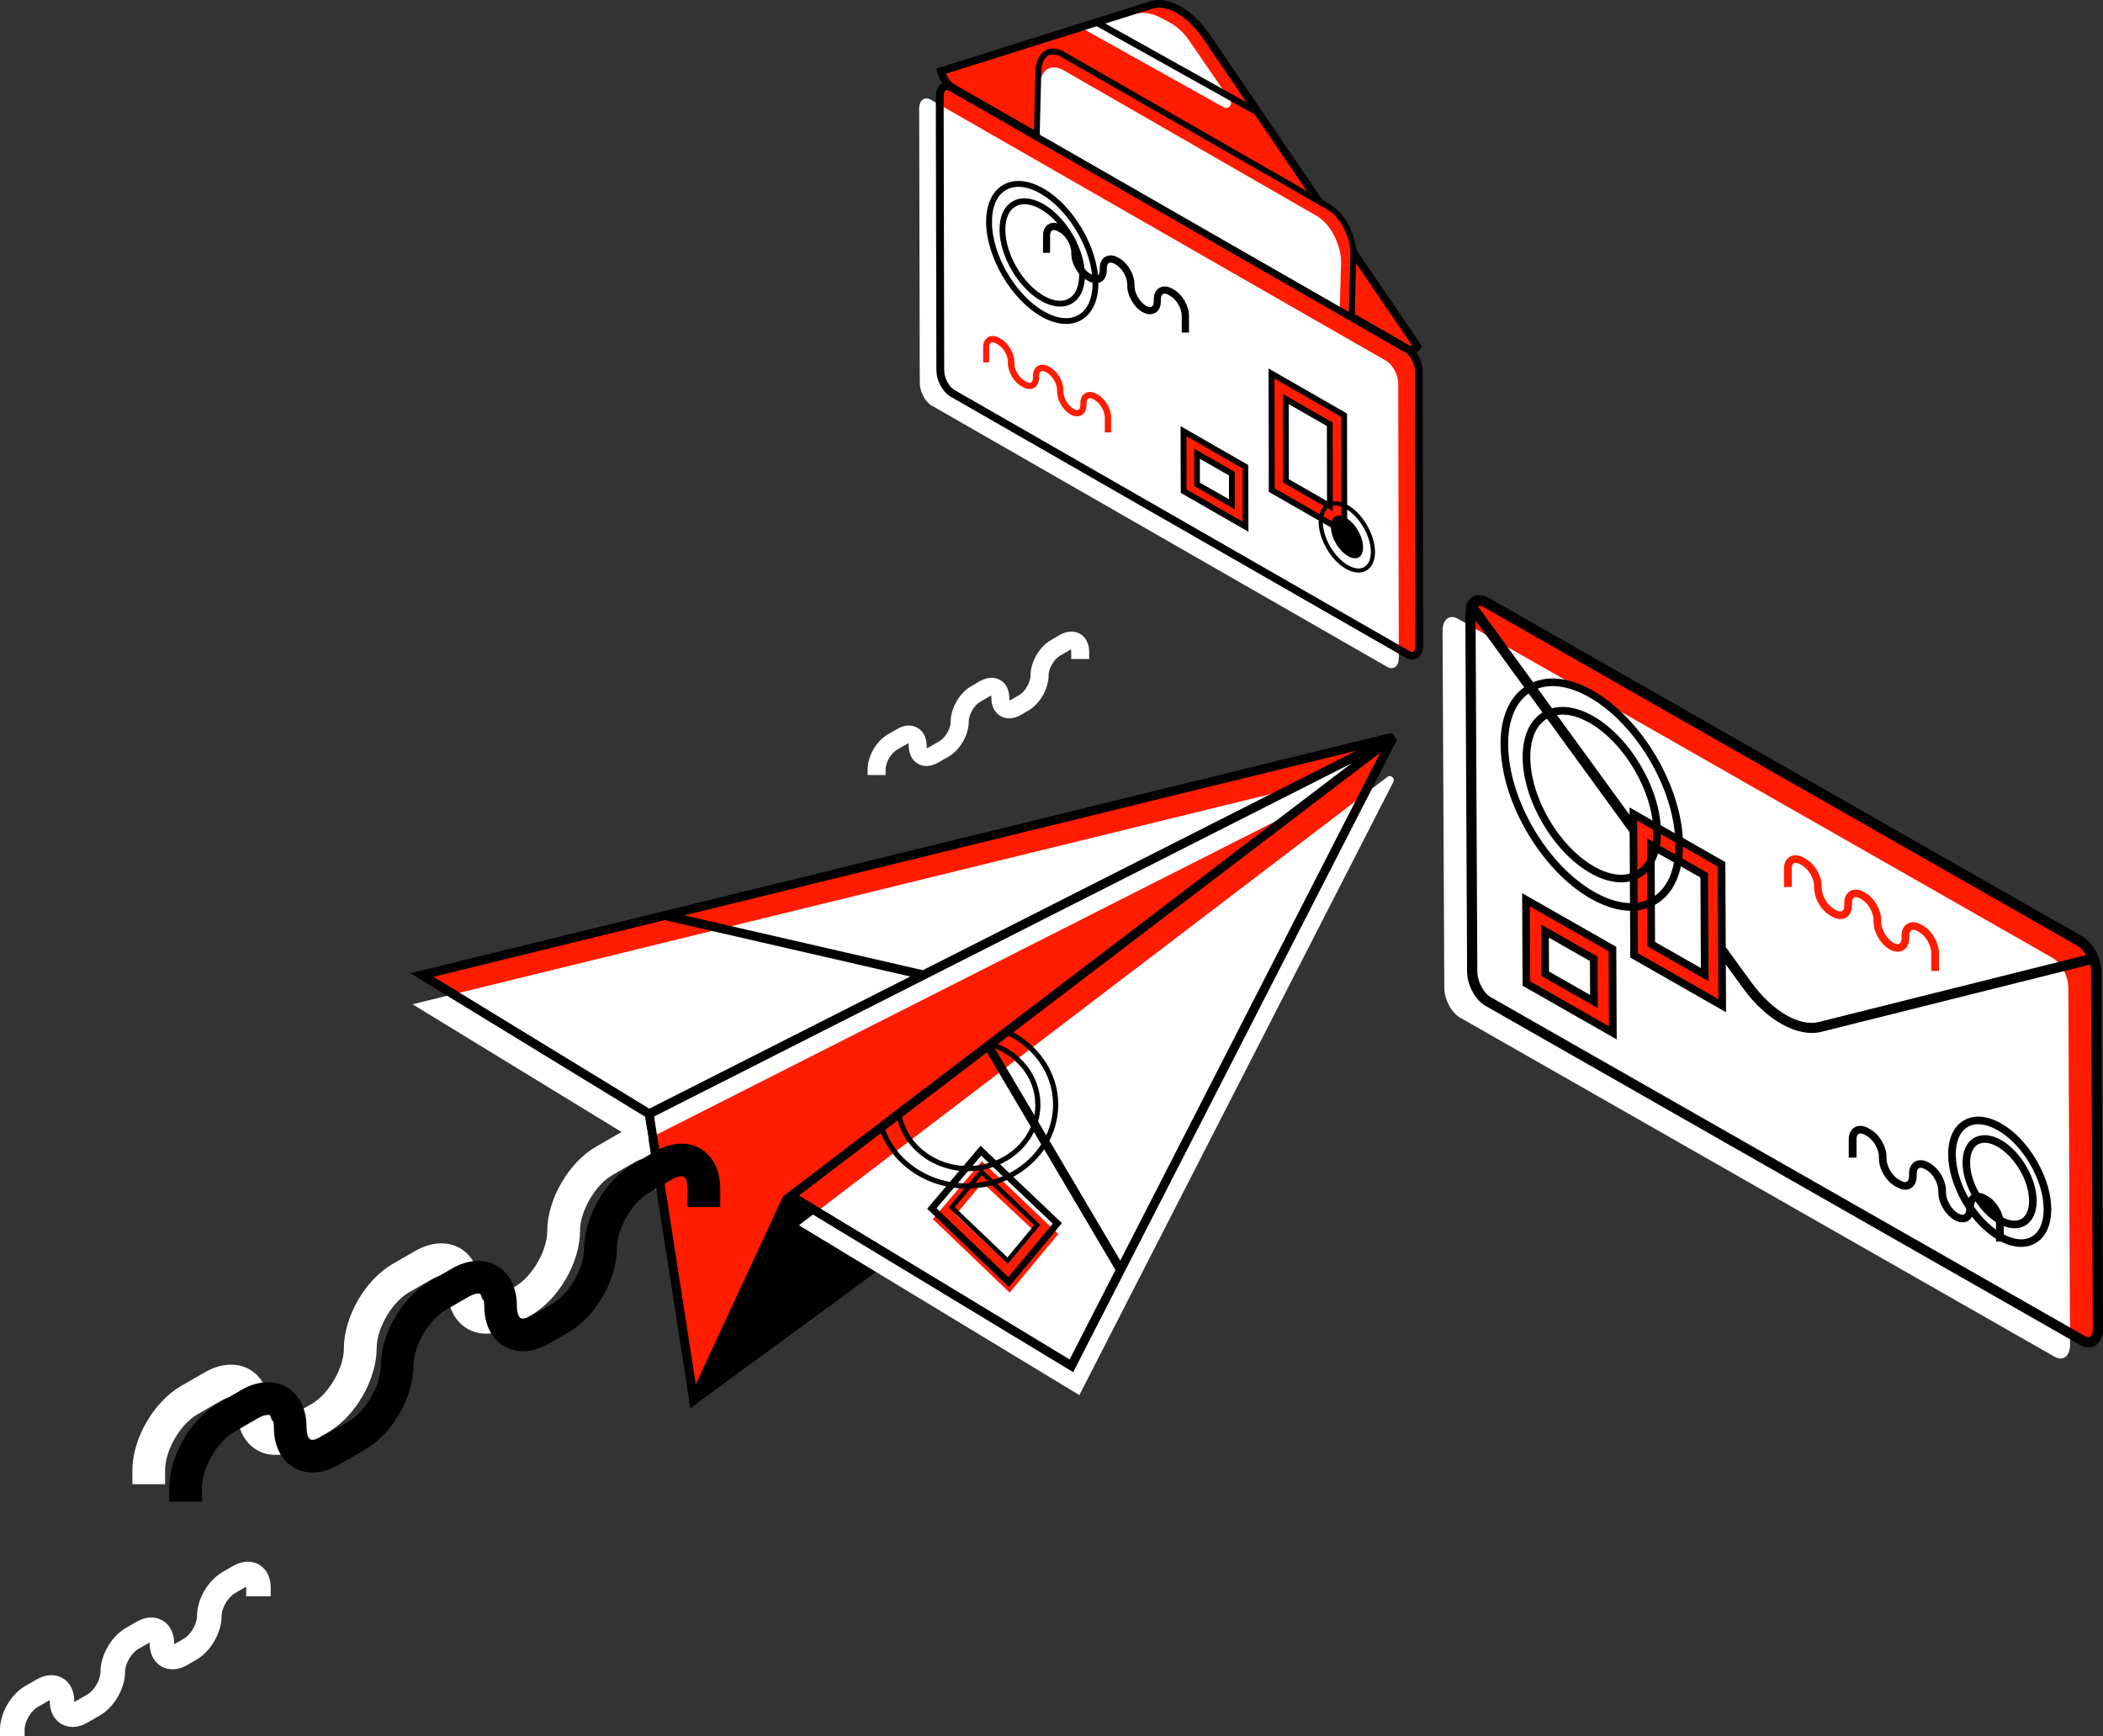 <svg xmlns="http://www.w3.org/2000/svg" width="597" height="493" viewBox="0 0 597 493" fill="none"><rect x="0" y="0" width="597" height="493" fill="#333333" stroke="none"/><g clip-path="url(#clip0_8_1816)"><path d="M46.889 421.382H37.587V417.395C37.587 408.478 43.655 397.981 51.375 393.523L58.128 389.63C62.614 387.035 67.265 386.752 70.877 388.828C74.489 390.904 76.567 395.08 76.567 400.269C76.567 402.204 77.086 403.383 77.606 403.666C78.125 403.973 79.4 403.831 81.076 402.864L88.49 398.594C93.353 395.787 97.627 388.38 97.627 382.766C97.627 373.849 103.695 363.351 111.415 358.893L117.837 355.189C122.323 352.595 126.974 352.311 130.586 354.387C134.199 356.463 136.276 360.639 136.276 365.828C136.276 367.763 136.796 368.942 137.315 369.225C137.835 369.532 139.11 369.39 140.786 368.423L146.193 365.309C151.056 362.502 155.353 355.095 155.353 349.481C155.353 340.564 161.421 330.066 169.141 325.608L175.563 321.904C180.049 319.31 184.7 319.027 188.313 321.102C191.925 323.178 194.003 327.354 194.003 332.543V337.71H184.724V332.543C184.724 330.609 184.204 329.43 183.685 329.146C183.166 328.84 181.891 328.981 180.214 329.949L173.792 333.652C168.929 336.459 164.655 343.866 164.655 349.481C164.655 358.398 158.588 368.895 150.867 373.353L145.461 376.467C140.975 379.062 136.324 379.345 132.711 377.269C129.099 375.193 127.021 371.018 127.021 365.828C127.021 363.894 126.502 362.715 125.982 362.431C125.463 362.148 124.188 362.266 122.512 363.233L116.09 366.937C111.226 369.744 106.929 377.151 106.929 382.766C106.929 391.683 100.861 402.18 93.141 406.638L85.728 410.908C81.242 413.503 76.591 413.786 72.978 411.71C69.366 409.634 67.288 405.459 67.288 400.269C67.288 398.335 66.769 397.155 66.249 396.872C65.73 396.589 64.455 396.707 62.779 397.674L56.026 401.567C51.163 404.374 46.866 411.781 46.866 417.395V421.382H46.889Z" fill="white"></path><path d="M184.299 316.266L196.93 397.509L395.56 209.264L184.299 316.266Z" fill="#FF1C00"></path><path d="M195.986 399.774L182.882 315.535L183.709 315.11L394.994 208.084L396.576 210.066L197.733 398.476L195.962 399.774H195.986ZM185.692 316.974L197.804 394.891L388.312 214.359L185.668 316.974H185.692Z" fill="black"></path><path d="M222.287 339.715L195.584 397.226L195.986 399.774L254.987 356.534L222.287 339.715Z" fill="black"></path><path d="M395.56 209.264L119.797 276.848L184.299 316.267L395.56 209.264Z" fill="#FF1C00"></path><path d="M395.56 209.264L304.166 387.814L224.554 339.597L395.56 209.264Z" fill="#FF1C00"></path><path d="M395.537 222.026L306.409 396.094L226.797 347.877L393.837 220.587C394.805 219.856 396.08 220.941 395.537 222.002V222.026Z" fill="white"></path><path d="M182.882 315.535L185.692 316.974L186.495 322.093L372.092 228.088L392.892 210.632L366.331 224.078L117.105 285.128L181.607 324.546L184.086 323.296L182.882 315.535Z" fill="white"></path><path d="M396.576 210.066L394.994 208.084L183.189 259.981L119.466 275.598L116.491 276.329L184.228 317.729L262.306 278.193L380.993 218.086L383.732 216.671L325.368 261.137L223.751 338.559L222.264 339.691L304.662 389.583L318.167 363.186L396.576 210.042V210.066ZM184.346 314.78L123.055 277.32L188.714 261.232L258.41 277.249L184.346 314.757V314.78ZM261.975 275.456L194.239 259.887L337.385 224.809L385.054 213.132L261.975 275.456ZM303.647 385.974L226.82 339.431L280.155 298.786L316.656 360.568L303.671 385.95L303.647 385.974ZM318.025 357.902L282.186 297.253L350.772 244.978L391.854 213.675L318.025 357.902Z" fill="black"></path><path d="M278.715 329.713L264.809 346.131L286.624 367.008L300.436 350.354L278.739 329.713H278.715ZM286.152 358.869L271.325 344.881L278.927 335.775L293.684 349.622L286.128 358.869H286.152Z" fill="#FF1C00"></path><path d="M286.105 358.869L269.295 342.828L278.597 331.836L295.336 347.735L286.105 358.893V358.869ZM271.042 342.734L285.987 357.006L293.589 347.829L278.691 333.699L271.042 342.734Z" fill="black"></path><path d="M286.412 365.404L263.203 343.182L278.361 325.301L301.451 347.263L286.412 365.404ZM265.848 343.064L286.27 362.597L298.854 347.428L278.526 328.108L265.848 343.064Z" fill="black"></path><path d="M298.949 313.601C298.949 325.938 287.97 335.987 274.465 335.987C262.92 335.987 253.24 328.651 250.666 318.814L249.415 319.758C252.39 329.925 262.471 337.45 274.465 337.45C288.773 337.45 300.412 326.74 300.412 313.601C300.412 304.141 294.368 295.979 285.68 292.134L284.358 293.149C292.952 296.64 298.949 304.495 298.949 313.601Z" fill="black"></path><path d="M293.92 313.601C293.92 323.225 285.349 331.057 274.819 331.057C264.856 331.057 256.663 324.075 255.79 315.181L254.444 316.196C255.813 325.396 264.407 332.52 274.796 332.52C286.128 332.52 295.36 324.027 295.36 313.601C295.36 305.274 289.481 298.197 281.336 295.696L279.872 296.805C287.946 298.857 293.896 305.604 293.896 313.601H293.92Z" fill="black"></path><path d="M57.349 426.359H48.046V422.373C48.046 413.456 54.114 402.958 61.834 398.5L68.587 394.608C73.073 392.013 77.724 391.73 81.336 393.806C84.948 395.881 87.026 400.057 87.026 405.247C87.026 407.181 87.546 408.36 88.065 408.643C88.584 408.95 89.859 408.809 91.536 407.841L98.949 403.572C103.813 400.765 108.086 393.357 108.086 387.743C108.086 378.826 114.154 368.329 121.874 363.87L128.296 360.167C132.782 357.572 137.433 357.289 141.046 359.365C144.658 361.441 146.736 365.616 146.736 370.806C146.736 372.74 147.255 373.92 147.774 374.203C148.294 374.509 149.569 374.368 151.245 373.401L156.652 370.287C161.515 367.48 165.812 360.072 165.812 354.458C165.812 345.541 171.88 335.044 179.601 330.585L186.022 326.882C190.508 324.287 195.159 324.004 198.772 326.08C202.384 328.156 204.462 332.331 204.462 337.521V342.687H195.183V337.521C195.183 335.586 194.664 334.407 194.144 334.124C193.625 333.817 192.35 333.959 190.674 334.926L184.252 338.629C179.388 341.437 175.115 348.844 175.115 354.458C175.115 363.375 169.047 373.872 161.326 378.331L155.92 381.445C151.434 384.039 146.783 384.323 143.17 382.247C139.558 380.171 137.48 375.995 137.48 370.806C137.48 368.871 136.961 367.692 136.442 367.409C135.922 367.126 134.647 367.244 132.971 368.211L126.549 371.914C121.685 374.722 117.388 382.129 117.388 387.743C117.388 396.66 111.321 407.157 103.6 411.616L96.187 415.885C91.701 418.48 87.05 418.763 83.437 416.688C79.825 414.612 77.747 410.436 77.747 405.247C77.747 403.312 77.228 402.133 76.709 401.85C76.189 401.567 74.914 401.685 73.238 402.652L66.486 406.544C61.622 409.351 57.325 416.758 57.325 422.373V426.359H57.349Z" fill="black"></path><path d="M6.965 493H0V491.113C0 486.371 3.093 481.016 7.201 478.657L10.412 476.817C12.962 475.355 15.63 475.213 17.755 476.44C19.88 477.667 21.084 480.049 21.084 482.974C21.084 483.069 21.084 483.14 21.084 483.234C21.154 483.21 21.225 483.163 21.296 483.116L24.814 481.087C26.75 479.955 28.521 476.912 28.521 474.671C28.521 469.929 31.614 464.574 35.722 462.215L38.767 460.446C41.317 458.984 43.985 458.842 46.11 460.069C48.235 461.295 49.439 463.678 49.439 466.603C49.439 466.698 49.439 466.768 49.439 466.839C49.51 466.815 49.581 466.768 49.652 466.721L52.225 465.235C54.161 464.103 55.932 461.06 55.932 458.819C55.932 454.077 59.025 448.746 63.133 446.363L66.179 444.594C68.728 443.131 71.396 442.99 73.521 444.217C75.646 445.443 76.85 447.826 76.85 450.751V453.204H69.885V450.751C69.885 450.751 69.885 450.586 69.885 450.491C69.814 450.515 69.744 450.562 69.673 450.609L66.627 452.379C64.691 453.511 62.92 456.554 62.92 458.795C62.92 463.537 59.828 468.891 55.719 471.25L53.146 472.736C50.596 474.199 47.928 474.341 45.803 473.114C43.678 471.887 42.474 469.505 42.474 466.58C42.474 466.485 42.474 466.414 42.474 466.32C42.403 466.344 42.333 466.391 42.262 466.438L39.216 468.207C37.28 469.34 35.509 472.383 35.509 474.624C35.509 479.365 32.416 484.72 28.308 487.079L24.79 489.108C22.241 490.57 19.573 490.712 17.448 489.485C15.323 488.258 14.119 485.876 14.119 482.951C14.119 482.856 14.119 482.786 14.119 482.691C14.048 482.715 13.977 482.762 13.906 482.809L10.695 484.649C8.759 485.782 6.989 488.825 6.989 491.066V492.953L6.965 493Z" fill="white"></path><path d="M251.398 220.044H246.298V218.487C246.298 214.689 248.778 210.373 252.083 208.485L254.727 206.952C256.734 205.796 258.812 205.678 260.464 206.645C262.117 207.589 263.062 209.476 263.062 211.764C263.062 212.142 263.109 212.354 263.156 212.472C263.18 212.401 263.416 212.33 263.723 212.142L266.65 210.467C268.35 209.5 269.885 206.834 269.885 204.876C269.885 201.078 272.364 196.761 275.669 194.851L278.195 193.388C280.202 192.232 282.28 192.114 283.933 193.081C285.585 194.025 286.53 195.888 286.53 198.2C286.53 198.578 286.577 198.79 286.624 198.908C286.648 198.837 286.884 198.766 287.191 198.578L289.316 197.351C291.016 196.384 292.55 193.718 292.55 191.76C292.55 187.962 295.029 183.645 298.335 181.735L300.861 180.272C302.868 179.116 304.945 178.998 306.598 179.965C308.251 180.909 309.195 182.796 309.195 185.084V187.113H304.096V185.084C304.096 184.707 304.048 184.495 304.001 184.377C303.977 184.448 303.741 184.518 303.434 184.707L300.908 186.17C299.208 187.137 297.674 189.802 297.674 191.76C297.674 195.558 295.195 199.875 291.889 201.762L289.764 202.989C287.757 204.145 285.68 204.263 284.027 203.296C282.374 202.352 281.43 200.465 281.43 198.177C281.43 197.799 281.383 197.587 281.336 197.469C281.312 197.54 281.076 197.611 280.769 197.799L278.243 199.262C276.543 200.229 275.008 202.895 275.008 204.853C275.008 208.65 272.529 212.967 269.224 214.855L266.296 216.529C264.313 217.685 262.212 217.803 260.559 216.836C258.906 215.892 257.962 214.005 257.962 211.717C257.962 211.34 257.915 211.127 257.867 211.009C257.844 211.08 257.608 211.151 257.277 211.34L254.633 212.873C252.933 213.84 251.398 216.506 251.398 218.464V220.021V220.044Z" fill="white"></path><path d="M422.405 284.326L591.121 380.572C593.577 381.987 595.56 380.454 595.56 377.198L595.064 275.834C595.064 272.555 593.034 268.757 590.578 267.365L421.862 171.119C419.406 169.704 417.423 171.237 417.423 174.493L417.919 275.857C417.919 279.136 419.949 282.934 422.405 284.326Z" fill="#FF1C00"></path><path d="M414.495 288.926L583.212 385.172C585.667 386.587 587.65 385.054 587.65 381.798L587.155 280.434C587.155 277.155 585.124 273.357 582.669 271.965L413.952 175.719C411.497 174.304 409.514 175.837 409.514 179.093L410.01 280.457C410.01 283.736 412.04 287.534 414.495 288.926Z" fill="white"></path><path d="M416.479 275.857L415.983 174.493C415.983 172.252 416.786 170.482 418.226 169.633C419.501 168.902 421.035 168.973 422.57 169.845L591.286 266.091C594.19 267.742 596.481 272.012 596.504 275.81L597 377.175C597 379.416 596.197 381.185 594.757 382.034C593.482 382.766 591.947 382.695 590.413 381.822L421.696 285.576C420.351 284.821 419.147 283.5 418.226 281.92C417.14 280.08 416.479 277.886 416.479 275.857ZM591.853 379.322C592.207 379.51 592.868 379.817 593.317 379.557C593.718 379.321 594.143 378.59 594.12 377.198L593.624 275.834C593.624 273.074 591.877 269.771 589.87 268.592L421.153 172.346C420.799 172.134 420.138 171.851 419.69 172.11C419.288 172.346 418.887 173.077 418.887 174.469L419.383 275.834C419.383 278.594 421.13 281.92 423.137 283.076L591.853 379.322Z" fill="black"></path><path d="M416.331 171.421C416.803 170.336 417.629 169.558 418.668 169.204C419.541 168.921 420.958 168.779 422.776 169.841L590.831 265.709C592.838 266.841 594.633 269.059 595.624 271.606L596.214 273.14L517.074 292.955C510.369 294.63 501.444 289.7 494.904 280.688L416 172.2L416.331 171.445V171.421ZM589.415 268.21L421.359 172.341C420.675 171.94 420.014 171.799 419.589 171.94C419.565 171.94 419.494 171.964 419.447 172.011L497.242 278.99C503.121 287.058 510.817 291.563 516.389 290.148L592.224 271.158C591.469 269.884 590.454 268.799 589.415 268.21Z" fill="black"></path><path d="M463.864 271.234L488.89 285.505L488.701 245.379L463.675 231.108L463.864 271.234Z" fill="#FF1C00"></path><path d="M462.589 229.244L489.787 244.766L490 287.393L462.801 271.871L462.589 229.244ZM487.615 246.016L464.761 232.971L464.95 270.62L487.804 283.665L487.615 246.016Z" fill="black"></path><path d="M468.775 268.073L483.932 276.73L483.814 248.54L468.633 239.883L468.775 268.073Z" fill="white"></path><path d="M467.547 238.02L484.877 247.904L485.018 278.594L467.689 268.71L467.547 238.02ZM482.728 249.154L469.719 241.747L469.837 267.436L482.846 274.843L482.728 249.13V249.154Z" fill="black"></path><path d="M433.194 255.452L433.313 279.231L457.867 293.243L457.749 269.464L433.194 255.452ZM438.578 264.345L452.413 272.248L452.46 284.349L438.625 276.447L438.578 264.345Z" fill="#FF1C00"></path><path d="M437.492 262.482L453.499 271.611L453.57 286.213L437.562 277.084L437.492 262.482ZM451.351 272.861L439.687 266.209L439.734 275.834L451.398 282.486L451.351 272.861Z" fill="black"></path><path d="M553.038 327.802C553.038 323.225 554.597 319.781 557.501 318.106C560.405 316.408 564.182 316.738 568.149 319.003C575.916 323.438 582.267 334.313 582.315 343.253C582.315 347.829 580.756 351.273 577.852 352.948C574.948 354.647 571.171 354.317 567.204 352.052C563.309 349.835 559.791 346.013 557.217 341.625C554.644 337.238 553.062 332.284 553.038 327.802ZM567.063 320.866C563.781 319.003 560.782 318.673 558.587 319.97C556.391 321.244 555.187 324.027 555.21 327.802C555.258 336.058 561.113 346.107 568.29 350.188C571.572 352.052 574.571 352.382 576.766 351.085C578.962 349.811 580.166 347.027 580.143 343.253C580.143 339.125 578.655 334.548 576.271 330.491C573.91 326.434 570.651 322.895 567.063 320.866Z" fill="black"></path><path d="M557.123 330.137C557.123 326.834 558.256 324.334 560.381 323.084C562.506 321.857 565.245 322.069 568.125 323.697C573.626 326.834 578.136 334.548 578.183 340.894C578.183 344.196 577.05 346.697 574.925 347.947C572.8 349.174 570.061 348.962 567.181 347.334C564.418 345.753 561.916 343.041 560.098 339.927C558.28 336.813 557.146 333.298 557.123 330.137ZM567.063 325.584C564.891 324.334 562.907 324.122 561.467 324.947C560.05 325.773 559.271 327.613 559.271 330.113C559.295 335.775 563.309 342.64 568.22 345.447C570.392 346.697 572.375 346.909 573.815 346.084C575.232 345.258 576.034 343.418 576.011 340.917C576.011 338.087 574.996 334.949 573.366 332.189C571.737 329.429 569.518 327 567.063 325.584Z" fill="black"></path><path d="M425.97 211.458C425.923 203.437 428.661 197.398 433.69 194.473C438.696 191.548 445.306 192.138 452.271 196.124C466.248 204.098 477.699 223.677 477.77 239.765C477.817 247.786 475.078 253.825 470.073 256.75C465.068 259.675 458.457 259.085 451.492 255.098C444.504 251.112 438.153 244.224 433.525 236.321C428.897 228.418 426.017 219.502 425.993 211.458H425.97ZM451.209 197.988C444.929 194.402 439.097 193.812 434.776 196.337C430.456 198.861 428.095 204.216 428.142 211.434C428.213 226.838 439.168 245.592 452.555 253.211C458.835 256.797 464.666 257.387 468.987 254.862C473.308 252.338 475.669 246.984 475.621 239.765C475.574 232.075 472.836 223.535 468.397 215.963C463.982 208.391 457.89 201.809 451.209 197.988Z" fill="black"></path><path d="M432.25 215.043C432.226 208.933 434.304 204.357 438.153 202.116C441.977 199.875 447.006 200.323 452.319 203.343C462.849 209.358 471.443 224.078 471.513 236.18C471.537 242.289 469.459 246.866 465.611 249.107C461.786 251.348 456.757 250.899 451.445 247.88C446.18 244.884 441.411 239.694 437.916 233.75C434.446 227.805 432.274 221.082 432.25 215.043ZM451.232 205.23C446.629 202.611 442.379 202.163 439.239 204.003C436.098 205.843 434.399 209.759 434.422 215.043C434.469 226.461 442.591 240.355 452.531 246.016C457.135 248.635 461.408 249.083 464.525 247.243C467.665 245.403 469.365 241.487 469.341 236.203C469.318 230.494 467.264 224.172 463.982 218.558C460.7 212.944 456.191 208.061 451.232 205.23Z" fill="black"></path><path d="M524.872 328.675H527.044L527.02 323.556C527.02 322.754 527.233 322.14 527.634 321.928C528.035 321.692 528.649 321.786 529.358 322.187L529.948 322.518C531.813 323.579 533.395 326.292 533.395 328.439V328.981C533.395 331.906 535.402 335.327 537.952 336.766L538.542 337.096C539.958 337.898 541.328 337.992 542.438 337.355C543.524 336.719 544.137 335.468 544.114 333.841V333.298C544.114 332.496 544.326 331.906 544.728 331.67C545.129 331.435 545.743 331.529 546.451 331.93L546.805 332.119C548.671 333.18 550.252 335.893 550.252 338.04V338.582C550.252 341.507 552.259 344.928 554.809 346.367C556.226 347.169 557.595 347.263 558.705 346.626C559.791 345.989 560.405 344.739 560.381 343.111V342.569C560.381 341.767 560.594 341.153 560.995 340.941C561.396 340.705 562.01 340.8 562.718 341.201L563.191 341.46C565.056 342.522 566.638 345.234 566.638 347.381V352.5H568.833V347.381C568.786 344.456 566.803 341.035 564.253 339.597L563.781 339.337C562.364 338.535 560.995 338.441 559.885 339.078C558.799 339.714 558.185 340.965 558.209 342.592V343.135C558.209 343.937 557.996 344.55 557.595 344.763C557.194 344.999 556.58 344.904 555.872 344.503C554.006 343.442 552.424 340.729 552.424 338.582V338.04C552.424 335.114 550.418 331.694 547.868 330.255L547.514 330.066C546.097 329.264 544.728 329.17 543.618 329.807C542.532 330.444 541.918 331.694 541.942 333.322V333.864C541.942 334.666 541.729 335.256 541.328 335.492C540.926 335.728 540.313 335.633 539.604 335.232L539.014 334.902C537.149 333.841 535.567 331.128 535.543 328.981V328.439C535.543 325.513 533.537 322.093 530.987 320.654L530.396 320.324C528.98 319.522 527.61 319.427 526.501 320.064C525.415 320.701 524.801 321.951 524.825 323.579V328.698L524.872 328.675Z" fill="black"></path><path d="M432.108 253.589L458.835 268.828L458.953 295.106L432.227 279.867L432.108 253.589ZM456.663 270.078L434.281 257.316L434.375 278.617L456.757 291.379L456.663 270.078Z" fill="black"></path><path d="M506.48 251.843H508.652L508.628 246.724C508.628 245.922 508.841 245.309 509.242 245.096C509.643 244.86 510.257 244.955 510.966 245.356L511.556 245.686C513.421 246.748 515.003 249.46 515.003 251.607V252.15C515.003 255.075 517.01 258.495 519.56 259.934L520.15 260.264C521.566 261.066 522.936 261.161 524.045 260.524C525.131 259.887 525.745 258.637 525.722 257.009V256.467C525.722 255.664 525.934 255.075 526.336 254.839C526.737 254.603 527.351 254.697 528.059 255.098L528.413 255.287C530.278 256.349 531.86 259.061 531.86 261.208V261.751C531.86 264.676 533.867 268.096 536.417 269.535C537.834 270.337 539.203 270.432 540.313 269.795C541.399 269.158 542.013 267.907 541.989 266.28V265.737C541.989 264.935 542.201 264.322 542.603 264.11C543.004 263.874 543.618 263.968 544.326 264.369L544.799 264.629C546.664 265.69 548.246 268.403 548.246 270.55V275.668H550.441V270.55C550.394 267.624 548.411 264.204 545.861 262.765L545.389 262.505C543.972 261.703 542.603 261.609 541.493 262.246C540.407 262.883 539.793 264.133 539.817 265.761V266.303C539.817 267.105 539.604 267.719 539.203 267.931C538.802 268.167 538.188 268.073 537.479 267.672C535.614 266.61 534.032 263.897 534.032 261.751V261.208C534.032 258.283 532.026 254.862 529.476 253.423L529.122 253.235C527.705 252.433 526.336 252.338 525.226 252.975C524.14 253.612 523.526 254.862 523.55 256.49V257.033C523.55 257.835 523.337 258.424 522.936 258.66C522.534 258.896 521.921 258.802 521.212 258.401L520.622 258.071C518.757 257.009 517.175 254.296 517.151 252.15V251.607C517.151 248.682 515.144 245.261 512.595 243.822L512.004 243.492C510.588 242.69 509.218 242.596 508.109 243.233C507.023 243.87 506.409 245.12 506.432 246.748V251.867L506.48 251.843Z" fill="#FF1C00"></path><path d="M270.522 25.052L399.173 98.888C400.542 99.666 401.723 99.407 402.336 98.369L342.627 10.568C337.881 3.609 331.554 -0.071 326.808 1.439L267.122 20.216C267.665 22.221 268.988 24.179 270.522 25.052Z" fill="#FF1C00"></path><path d="M347.42 30.478L307.283 8.068L321.095 4.081C323.833 3.302 326.785 3.609 329.287 4.93L331.696 6.204C334.009 7.431 335.993 9.2 337.48 11.37L349.238 28.473C350.064 29.676 348.695 31.185 347.42 30.454V30.478Z" fill="white"></path><path d="M270.263 112.381L399.432 186.5C401.321 187.585 402.856 186.429 402.832 183.905L402.667 106.177C402.667 103.676 401.132 100.751 399.243 99.666L270.074 25.571C268.185 24.486 266.65 25.642 266.674 28.166L266.839 105.894C266.839 108.394 268.374 111.319 270.263 112.404V112.381Z" fill="#FF1C00"></path><path d="M264.525 115.165L393.695 189.283C395.584 190.368 397.119 189.212 397.095 186.688L396.93 108.961C396.93 106.46 395.395 103.535 393.506 102.45L264.336 28.355C262.448 27.27 260.913 28.425 260.937 30.95L261.102 108.677C261.102 111.178 262.637 114.103 264.525 115.188V115.165Z" fill="white"></path><path d="M265.824 105.139L265.659 27.411C265.659 25.689 266.272 24.321 267.382 23.684C268.35 23.118 269.531 23.189 270.711 23.849L399.881 97.968C402.1 99.242 403.847 102.521 403.871 105.422L404.036 183.15C404.036 184.872 403.422 186.24 402.313 186.877C401.345 187.443 400.164 187.372 398.984 186.712L269.814 112.593C268.799 112.004 267.878 110.989 267.17 109.786C266.343 108.371 265.847 106.696 265.824 105.115V105.139ZM398.771 99.926L269.625 25.807C269.365 25.666 268.846 25.43 268.492 25.642C268.185 25.807 267.878 26.373 267.878 27.435L268.043 105.163C268.043 107.286 269.365 109.833 270.924 110.706L400.093 184.825C400.353 184.99 400.873 185.202 401.227 185.014C401.534 184.848 401.864 184.282 401.841 183.221L401.675 105.493C401.675 104.313 401.274 102.992 400.636 101.907C400.141 101.034 399.503 100.327 398.795 99.926H398.771Z" fill="black"></path><path d="M266.06 20.499L265.777 19.485L326.478 0.377C331.672 -1.25 338.542 2.595 343.548 9.955L403.682 98.345L403.304 98.959C402.336 100.539 400.471 100.916 398.63 99.855L269.979 25.996C268.87 25.359 267.854 24.274 267.099 22.953C266.65 22.198 266.296 21.349 266.06 20.476V20.499ZM399.739 97.921C400.211 98.18 400.613 98.274 400.92 98.18L341.706 11.181C337.244 4.623 331.389 1.132 327.139 2.477L268.539 20.924C269.129 22.292 270.074 23.519 271.089 24.108L399.739 97.944V97.921Z" fill="black"></path><path d="M361.019 139.132L381.63 150.95L381.56 117.877L360.948 106.059L361.019 139.132Z" fill="#FF1C00"></path><path d="M360.122 104.62L382.386 117.406L382.457 152.413L360.193 139.651L360.122 104.644V104.62ZM380.733 118.349L361.798 107.474L361.869 138.66L380.804 149.535L380.733 118.349Z" fill="black"></path><path d="M365.08 136.537L377.57 143.708L377.499 120.472L365.033 113.301L365.08 136.537Z" fill="white"></path><path d="M364.183 111.862L378.325 119.977L378.372 145.123L364.23 137.009L364.183 111.862ZM376.672 120.944L365.835 114.74L365.883 136.065L376.72 142.269L376.672 120.944Z" fill="black"></path><path d="M336.016 139.462L353.582 149.535L353.535 132.503L335.993 122.43L336.016 139.462Z" fill="#FF1C00"></path><path d="M335.143 120.991L354.361 132.031L354.408 150.974L335.19 139.934L335.143 120.991ZM352.708 132.975L336.819 123.846V138.967L352.756 148.096V132.975H352.708Z" fill="black"></path><path d="M339.841 137.48L349.734 143.165L349.71 134.484L339.817 128.799L339.841 137.48Z" fill="white"></path><path d="M338.991 127.384L350.536 134.013V144.604L339.015 137.976V127.384H338.991ZM348.86 134.98L340.62 130.262V137.032L348.884 141.75V134.98H348.86Z" fill="black"></path><path d="M374.359 148.214C374.359 145.713 375.232 143.826 376.814 142.906C378.396 141.986 380.474 142.175 382.622 143.401C386.872 145.831 390.319 151.799 390.343 156.682C390.343 159.183 389.469 161.07 387.887 161.99C386.305 162.91 384.228 162.721 382.055 161.495C379.931 160.268 377.995 158.169 376.602 155.762C375.209 153.356 374.335 150.643 374.335 148.19L374.359 148.214ZM382.032 144.439C380.237 143.425 378.608 143.236 377.404 143.944C376.2 144.652 375.539 146.161 375.539 148.214C375.539 152.719 378.75 158.239 382.669 160.48C384.464 161.495 386.093 161.683 387.297 160.976C388.501 160.268 389.162 158.758 389.162 156.706C389.162 154.441 388.359 151.941 387.061 149.723C385.762 147.506 383.991 145.572 382.032 144.439Z" fill="black"></path><path d="M382.055 147.011C380.875 146.326 379.789 146.209 379.01 146.657C378.231 147.105 377.806 148.119 377.806 149.488C377.806 152.578 380.001 156.352 382.693 157.885C383.873 158.57 384.959 158.687 385.739 158.239C386.518 157.791 386.943 156.777 386.943 155.409C386.943 153.852 386.4 152.153 385.502 150.62C384.629 149.11 383.401 147.765 382.055 147.011Z" fill="black"></path><path d="M279.943 63.008C279.943 58.054 281.643 54.327 284.759 52.51C287.876 50.694 291.96 51.072 296.257 53.548C304.827 58.455 311.792 70.486 311.816 80.346C311.816 85.3 310.116 89.027 307 90.844C303.883 92.66 299.799 92.283 295.502 89.806C291.228 87.352 287.333 83.106 284.523 78.27C281.713 73.411 279.943 67.938 279.943 63.008ZM295.431 54.987C291.653 52.817 288.159 52.463 285.585 53.949C283.012 55.436 281.595 58.667 281.595 63.008C281.595 72.349 288.23 83.719 296.328 88.39C300.105 90.561 303.6 90.914 306.173 89.428C308.747 87.942 310.163 84.71 310.163 80.37C310.163 75.699 308.487 70.533 305.819 65.933C303.151 61.333 299.468 57.323 295.431 55.011V54.987Z" fill="black"></path><path d="M283.744 65.202C283.744 61.427 285.042 58.573 287.451 57.181C289.859 55.789 292.975 56.072 296.257 57.96C302.703 61.663 307.968 70.722 307.991 78.152C307.991 81.927 306.693 84.781 304.284 86.173C301.9 87.565 298.76 87.281 295.478 85.394C292.243 83.531 289.316 80.346 287.191 76.69C285.066 73.033 283.744 68.905 283.744 65.178V65.202ZM295.431 59.399C292.692 57.818 290.142 57.559 288.277 58.62C286.412 59.705 285.396 62.041 285.396 65.202C285.396 72.113 290.307 80.535 296.304 83.979C299.043 85.559 301.593 85.819 303.458 84.757C305.323 83.672 306.338 81.337 306.338 78.176C306.338 74.732 305.111 70.887 303.128 67.49C301.144 64.093 298.429 61.121 295.431 59.399Z" fill="black"></path><path d="M294.321 38.711L383.732 90.018L384.18 71.972C384.18 66.9 381.064 61.003 377.263 58.833L301.664 15.428C297.839 13.234 294.77 15.569 294.77 20.641L294.321 38.687V38.711Z" fill="#FF1C00"></path><path d="M294.652 38.946L380.308 88.225L380.71 74.449C380.71 69.377 377.593 63.48 373.792 61.309L301.947 19.957C298.122 17.763 295.053 20.098 295.053 25.17L294.652 38.946Z" fill="white"></path><path d="M293.943 20.641C293.943 17.668 294.959 15.38 296.729 14.342C298.24 13.47 300.153 13.587 302.065 14.696L377.664 58.078C381.701 60.389 385.007 66.617 385.007 71.948L384.558 91.433L293.471 39.159L293.92 20.617L293.943 20.641ZM383.354 71.948C383.354 67.136 380.426 61.569 376.838 59.517L301.239 16.135C299.822 15.333 298.547 15.191 297.556 15.781C296.304 16.513 295.596 18.282 295.596 20.641L295.147 38.215L382.905 88.579L383.354 71.948Z" fill="black"></path><path d="M296.068 71.783H298.099V66.947C298.099 66.192 298.311 65.626 298.689 65.414C299.067 65.202 299.657 65.296 300.318 65.673L300.861 65.98C302.608 66.994 304.096 69.542 304.119 71.571V72.09C304.119 74.85 306.008 78.082 308.393 79.45L308.936 79.756C310.258 80.511 311.58 80.606 312.595 80.016C313.634 79.426 314.201 78.247 314.201 76.713V76.194C314.201 75.439 314.413 74.873 314.791 74.661C315.169 74.449 315.759 74.543 316.42 74.921L316.75 75.109C318.498 76.124 319.985 78.671 320.009 80.7V81.219C320.009 83.979 321.897 87.211 324.282 88.579C325.604 89.334 326.926 89.428 327.942 88.838C328.98 88.249 329.547 87.069 329.547 85.536V85.017C329.547 84.262 329.76 83.696 330.137 83.484C330.515 83.271 331.105 83.366 331.766 83.743L332.215 84.002C333.962 85.017 335.449 87.565 335.473 89.593V94.429H337.527V89.593C337.527 86.833 335.638 83.602 333.254 82.233L332.805 81.974C331.483 81.219 330.184 81.125 329.146 81.714C328.107 82.304 327.54 83.484 327.54 85.017V85.536C327.54 86.291 327.328 86.857 326.95 87.069C326.572 87.281 325.982 87.187 325.321 86.81C323.574 85.795 322.086 83.248 322.063 81.219V80.7C322.063 77.94 320.174 74.708 317.789 73.34L317.459 73.151C316.137 72.396 314.814 72.302 313.799 72.892C312.76 73.482 312.194 74.661 312.194 76.194V76.713C312.194 77.468 311.981 78.034 311.603 78.247C311.226 78.459 310.635 78.365 309.974 77.987L309.431 77.68C307.684 76.666 306.197 74.118 306.173 72.09V71.571C306.173 68.811 304.284 65.579 301.9 64.211L301.357 63.904C300.035 63.149 298.712 63.055 297.697 63.645C296.658 64.234 296.092 65.414 296.092 66.947V71.783H296.068Z" fill="black"></path><path d="M279.022 102.874H280.816V98.628C280.816 97.968 281.005 97.472 281.336 97.284C281.666 97.095 282.186 97.166 282.776 97.519L283.272 97.803C284.806 98.699 286.128 100.94 286.128 102.709V103.157C286.128 105.564 287.781 108.418 289.882 109.621L290.355 109.904C291.535 110.565 292.668 110.659 293.566 110.116C294.463 109.597 294.982 108.559 294.982 107.215V106.767C294.982 106.106 295.171 105.611 295.502 105.422C295.832 105.233 296.351 105.304 296.942 105.658L297.225 105.823C298.76 106.719 300.082 108.96 300.082 110.73V111.178C300.082 113.584 301.735 116.438 303.836 117.641C304.993 118.302 306.15 118.396 307.047 117.854C307.944 117.335 308.463 116.297 308.44 114.952V114.504C308.44 113.844 308.629 113.348 308.959 113.159C309.29 112.971 309.809 113.041 310.399 113.395L310.777 113.608C312.312 114.504 313.634 116.745 313.634 118.514V122.76H315.428V118.514C315.428 116.108 313.776 113.254 311.674 112.051L311.297 111.838C310.14 111.178 308.983 111.084 308.086 111.626C307.165 112.145 306.669 113.183 306.693 114.528V114.976C306.693 115.636 306.504 116.132 306.173 116.32C305.843 116.509 305.323 116.438 304.733 116.085C303.198 115.188 301.876 112.947 301.876 111.178V110.73C301.876 108.324 300.224 105.469 298.122 104.266L297.839 104.101C296.682 103.44 295.525 103.346 294.628 103.889C293.731 104.408 293.211 105.446 293.235 106.79V107.238C293.235 107.899 293.046 108.394 292.716 108.583C292.385 108.772 291.866 108.701 291.275 108.347L290.803 108.064C289.269 107.168 287.946 104.927 287.946 103.157V102.709C287.946 100.303 286.294 97.449 284.192 96.246L283.697 95.963C282.54 95.302 281.383 95.208 280.486 95.75C279.588 96.269 279.069 97.307 279.093 98.652V102.898L279.022 102.874Z" fill="#FF1C00"></path><path d="M311.67 5.5L310.76 7.127L356.081 32.434L356.991 30.808L311.67 5.5Z" fill="black"></path></g><defs><clipPath id="clip0_8_1816"><rect width="597" height="493" fill="white"></rect></clipPath></defs></svg>